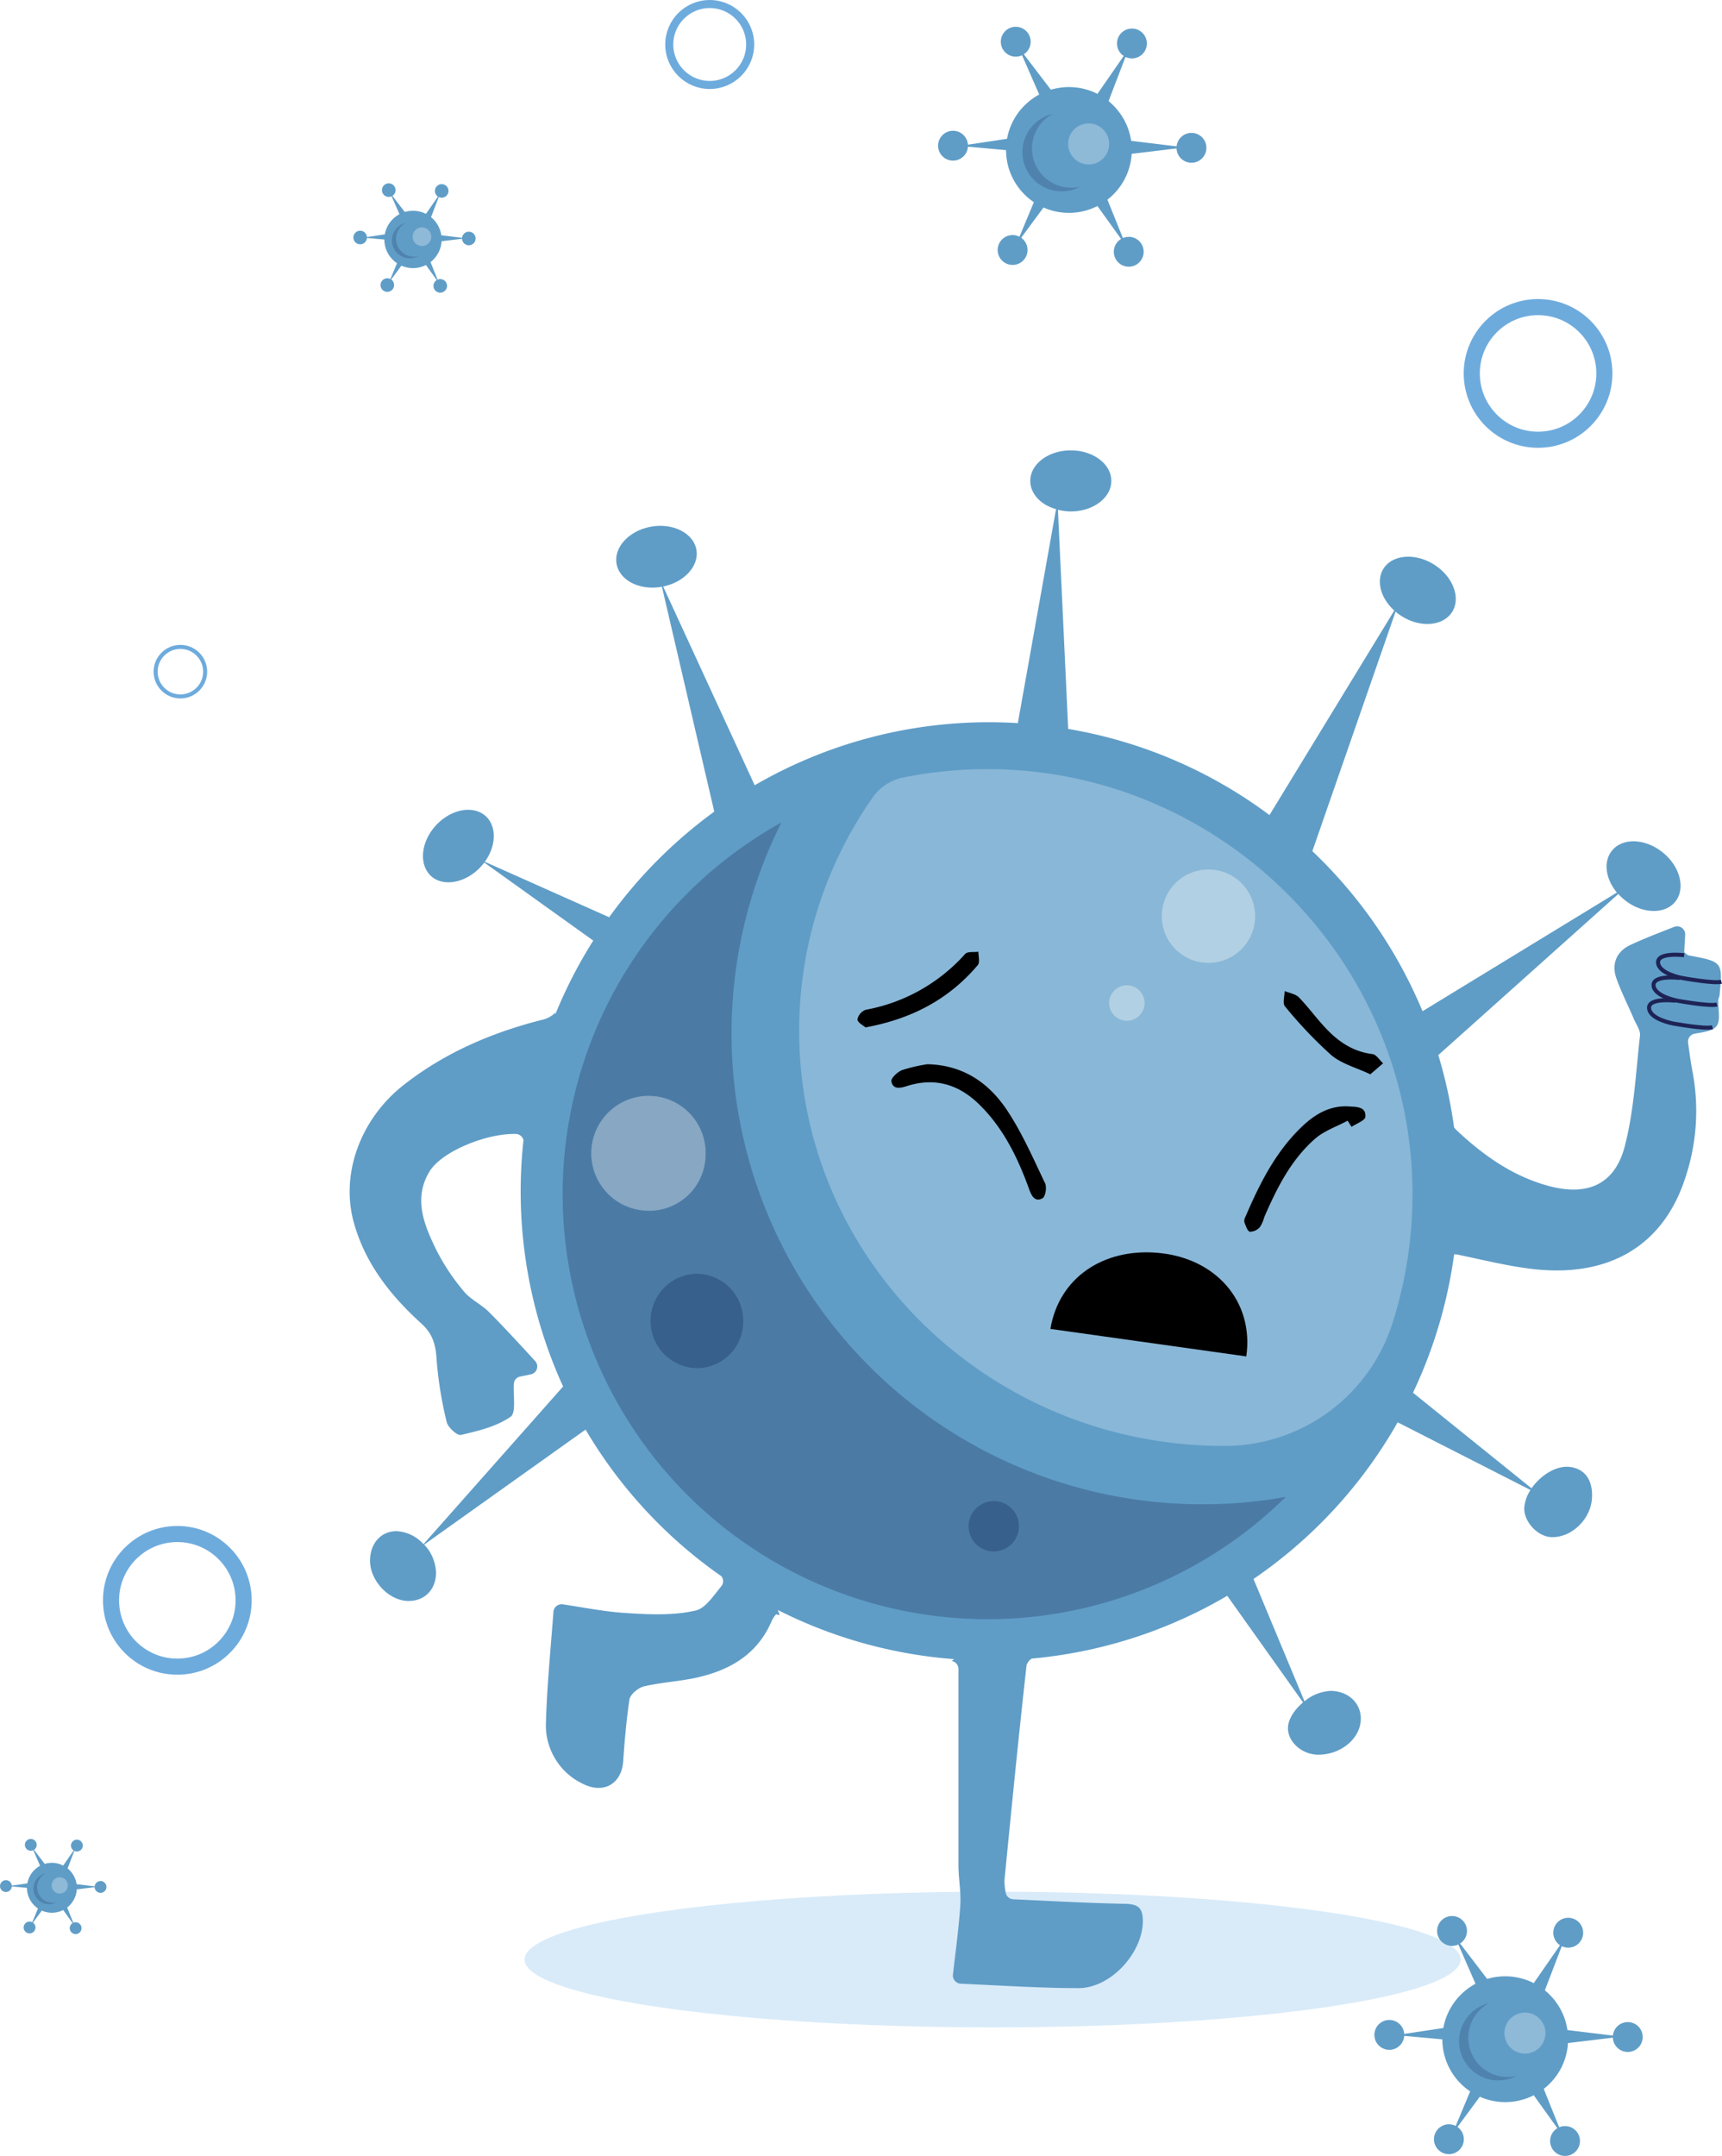<svg xmlns="http://www.w3.org/2000/svg" viewBox="0 0 427.76 535.37"><defs><style>.cls-1{fill:#d9ebf9;}.cls-2{fill:#5f9dc7;}.cls-3{fill:#89b7d7;}.cls-4{fill:#4b7ba5;}.cls-5{fill:#8eb9d7;}.cls-6{fill:#4f83ae;}.cls-7{fill:#38608c;}.cls-8{fill:#87a7c3;}.cls-10,.cls-11,.cls-13,.cls-9{fill:none;stroke-miterlimit:10;}.cls-10,.cls-11,.cls-9{stroke:#6eabdd;}.cls-9{stroke-width:2px;}.cls-10{stroke-width:4px;}.cls-12{fill:#b1d0e3;}.cls-13{stroke:#1e2355;}</style></defs><g id="Layer_2" data-name="Layer 2"><g id="Layer_1-2" data-name="Layer 1"><ellipse class="cls-1" cx="246.57" cy="486.6" rx="116.27" ry="16.85"/><path class="cls-2" d="M427.15,247.17c.81-8.34.8-8.33-7.62-9.92-.43-.09-.8-.52-1.15-.76.07-1.4.14-2.76.23-4.3a2,2,0,0,0-2.79-2c-4,1.57-7.45,2.89-10.83,4.47s-4.77,4.67-3.45,8.34c1.24,3.43,2.9,6.71,4.34,10.07.58,1.35,1.65,2.81,1.51,4.11-1.05,9.21-1.47,18.62-3.8,27.52-2.52,9.63-9.5,12.4-19.07,9.75-8.76-2.42-15.87-7.44-22.39-13.5a10.94,10.94,0,0,1-2.28-3l-.44.82a115.51,115.51,0,0,0-221.12-25.67l-.36-1.62a6.81,6.81,0,0,1-3.5,1.82c-12.37,3.17-23.86,8.09-34,16-10.75,8.33-16,22.11-12.49,34.46,2.84,10.1,9.12,18,16.74,24.92,2.75,2.48,3.54,5.15,3.76,8.73a95.26,95.26,0,0,0,2.52,15.7c.3,1.34,2.62,3.44,3.54,3.22,4.27-1,8.83-2.07,12.31-4.5,1.49-1,.61-5.46.84-8.34h0a1.94,1.94,0,0,1,1.58-1.66l2.57-.53a2,2,0,0,0,1.08-3.38c-4-4.36-7.59-8.27-11.3-12-1.92-2-4.65-3.16-6.35-5.24a53,53,0,0,1-6.87-10.34c-3-6.18-5.76-12.74-1.64-19.47,3.08-5,14.25-9.49,21.42-9.28a2,2,0,0,1,1.93,2.27c0,.31-.07.63-.11.94l.53-.37a117.08,117.08,0,0,0-.64,12.2,115.33,115.33,0,0,0,48.88,94.35,2,2,0,0,1,.43,2.95c-2.16,2.65-4,5.47-6.36,6-5.48,1.27-11.44,1-17.16.63-5-.29-9.93-1.26-15.81-2.17a2.05,2.05,0,0,0-2.35,1.87c-.73,9.69-1.65,18.89-1.88,28.11a16.07,16.07,0,0,0,9.22,14.61c5.14,2.57,9.65,0,10-5.75.34-5.08.79-10.16,1.54-15.19.19-1.28,2.18-2.93,3.61-3.27,4.2-1,8.59-1.21,12.82-2.12,8.35-1.81,15.27-5.71,18.85-14a6.73,6.73,0,0,1,1.15-1.79l.89.23-.49-1.37a114.76,114.76,0,0,0,44,12.12l-.78.67.17,0a2,2,0,0,1,1.51,2c0,15.8,0,32.26,0,48.72,0,3.32.68,6.65.46,9.94-.36,5.34-1.08,10.66-1.83,17.15a2.05,2.05,0,0,0,1.94,2.28c10.15.45,19.69,1.09,29.23,1.1,8.1,0,16-8.83,16-16.68,0-3.33-1.22-4.19-4.45-4.26-9.25-.18-18.5-.7-27.71-1.12a2,2,0,0,1-1.92-1.75,14,14,0,0,1-.28-3.1c1.74-17.75,3.49-35.5,5.47-53.22a3,3,0,0,1,1.2-1.65,2,2,0,0,1,1.05-.43,115.54,115.54,0,0,0,102.19-97.7c.05-.23.09-.46.14-.68a2,2,0,0,1,2.4-1.58c6.67,1.37,13,3,19.44,3.67,18.58,1.93,31.77-6.07,37.16-22.53a52.22,52.22,0,0,0,1.92-26.21c-.49-2.54-.83-5.1-1.16-7.48a2,2,0,0,1,1.65-2.29c2.27-.42,4.36-.65,5.36-1.82,1.17-1.35.39-4.37.49-6.66C426.93,247.81,427.12,247.5,427.15,247.17Z"/><path class="cls-2" d="M413,211.65c-4.33-3.48-10-3.66-12.59-.39-2.2,2.74-1.57,7,1.24,10.38l-48.28,29.47A116.72,116.72,0,0,0,326,211.36l20.67-59.47a12.55,12.55,0,0,0,1.48,1.09c4.7,3,10.32,2.5,12.56-1s.23-8.82-4.47-11.78-10.33-2.5-12.56,1c-1.92,3.05-.7,7.37,2.67,10.41l-31,50.79a115.86,115.86,0,0,0-50-21.39l-2.55-54.43A13.13,13.13,0,0,0,266,127c5.56,0,10.06-3.39,10.06-7.58s-4.5-7.58-10.06-7.58-10.07,3.39-10.07,7.58c0,3.21,2.66,6,6.4,7l-9.49,53.15c-2.31-.14-4.64-.22-7-.22A115.81,115.81,0,0,0,187.47,195l-22.74-49.36c5.31-1.09,9-5.15,8.25-9.19s-5.79-6.65-11.26-5.66-9.3,5.13-8.55,9.25,5.79,6.66,11.26,5.66h0l13,55.85a117.24,117.24,0,0,0-26.11,26.22L120.43,214c2.84-3.9,3-8.71.29-11.28-3.07-2.85-8.62-1.86-12.4,2.21S104,214.62,107,217.47s8.62,1.86,12.41-2.21c.32-.35.61-.71.89-1.07l27.07,19.38a116.6,116.6,0,0,0-7.49,110.73l-34.68,39.15a9.68,9.68,0,0,0-6.56-3.22c-3.85-.09-6.62,2.85-6.72,7.12-.13,5.09,4.67,10.21,9.57,10.21,4,0,6.8-2.82,6.82-7a10.54,10.54,0,0,0-2.94-7L145.46,355a116.5,116.5,0,0,0,159.4,41.27l18.83,26.48c-2.22,1.86-3.81,4.33-3.75,6.54.09,3.42,3.6,6.43,7.51,6.45,5.7,0,10.56-4.07,10.59-8.94,0-3.94-3.16-6.88-7.49-6.91a11,11,0,0,0-6.51,2.58L311.38,392.1a117,117,0,0,0,35.81-38.91l33,16.81a9.26,9.26,0,0,0-1.54,4.36c-.18,3.44,3.26,7.21,6.7,7.34,5,.2,9.79-4.4,10.11-9.65.28-4.58-1.86-7.47-5.77-7.8-3.25-.27-7.05,2.17-9.24,5.33L351,345.85A116.8,116.8,0,0,0,357.29,262L402,222a14.07,14.07,0,0,0,1.58,1.49c4.33,3.48,10,3.65,12.59.39S417.35,215.13,413,211.65Z"/><path class="cls-3" d="M246.56,191a106.22,106.22,0,0,0-22.2,2.07,12.25,12.25,0,0,0-7.61,5A100.91,100.91,0,0,0,198.52,256c0,56.92,47.26,103.06,105.55,103.06h.31a43.76,43.76,0,0,0,41.48-30.34,105.49,105.49,0,0,0,5-33.93C349.9,237.94,303.41,191.69,246.56,191Z"/><path class="cls-4" d="M298.62,373.55A116.94,116.94,0,0,1,194.11,204.24a105.55,105.55,0,1,0,125.3,167.47A117.69,117.69,0,0,1,298.62,373.55Z"/><circle class="cls-2" cx="265.53" cy="37.24" r="15.62"/><circle class="cls-2" cx="252.32" cy="10.36" r="3.71"/><polygon class="cls-2" points="258.91 25.21 253.05 11.81 262.29 23.91 258.91 25.21"/><circle class="cls-2" cx="280.39" cy="62.52" r="3.71"/><polygon class="cls-2" points="274.25 47.48 279.71 61.05 270.83 48.68 274.25 47.48"/><circle class="cls-2" cx="281.18" cy="10.8" r="3.71"/><polygon class="cls-2" points="272 24.2 280.33 12.18 274.88 26.4 272 24.2"/><circle class="cls-2" cx="251.54" cy="62.08" r="3.71"/><polygon class="cls-2" points="261.11 48.96 252.43 60.73 258.29 46.68 261.11 48.96"/><circle class="cls-2" cx="236.74" cy="36.18" r="3.71"/><polygon class="cls-2" points="252.93 37.56 238.36 36.24 253.42 33.97 252.93 37.56"/><circle class="cls-2" cx="295.97" cy="36.71" r="3.71"/><polygon class="cls-2" points="279.83 34.84 294.36 36.6 279.24 38.42 279.83 34.84"/><circle class="cls-5" cx="270.43" cy="35.74" r="5.1"/><path class="cls-6" d="M266.09,46.62a9.74,9.74,0,0,1-4.58-18.33,9.74,9.74,0,1,0,6.83,18.06A9.76,9.76,0,0,1,266.09,46.62Z"/><circle class="cls-2" cx="373.91" cy="506.38" r="15.62"/><circle class="cls-2" cx="360.7" cy="479.5" r="3.71"/><polygon class="cls-2" points="367.29 494.35 361.43 480.95 370.67 493.05 367.29 494.35"/><circle class="cls-2" cx="388.77" cy="531.66" r="3.71"/><polygon class="cls-2" points="382.63 516.62 388.09 530.19 379.21 517.82 382.63 516.62"/><circle class="cls-2" cx="389.56" cy="479.94" r="3.71"/><polygon class="cls-2" points="380.38 493.34 388.71 481.32 383.26 495.54 380.38 493.34"/><circle class="cls-2" cx="359.92" cy="531.22" r="3.71"/><polygon class="cls-2" points="369.49 518.1 360.8 529.87 366.67 515.82 369.49 518.1"/><circle class="cls-2" cx="345.12" cy="505.31" r="3.71"/><polygon class="cls-2" points="361.31 506.7 346.74 505.37 361.8 503.11 361.31 506.7"/><circle class="cls-2" cx="404.35" cy="505.84" r="3.71"/><polygon class="cls-2" points="388.21 503.98 402.74 505.74 387.62 507.56 388.21 503.98"/><circle class="cls-5" cx="378.81" cy="504.87" r="5.1"/><path class="cls-6" d="M374.47,515.76a9.74,9.74,0,0,1-4.58-18.33,9.73,9.73,0,1,0,6.83,18.06A9.76,9.76,0,0,1,374.47,515.76Z"/><circle class="cls-2" cx="12.89" cy="468.78" r="6.2"/><circle class="cls-2" cx="7.65" cy="458.12" r="1.47"/><polygon class="cls-2" points="10.26 464.01 7.94 458.69 11.61 463.5 10.26 464.01"/><circle class="cls-2" cx="18.79" cy="478.81" r="1.47"/><polygon class="cls-2" points="16.35 472.85 18.52 478.23 14.99 473.32 16.35 472.85"/><circle class="cls-2" cx="19.1" cy="458.3" r="1.47"/><polygon class="cls-2" points="15.46 463.61 18.76 458.84 16.6 464.48 15.46 463.61"/><circle class="cls-2" cx="7.34" cy="478.64" r="1.47"/><polygon class="cls-2" points="11.14 473.43 7.69 478.1 10.02 472.53 11.14 473.43"/><circle class="cls-2" cx="1.47" cy="468.36" r="1.47"/><polygon class="cls-2" points="7.89 468.91 2.11 468.38 8.09 467.49 7.89 468.91"/><circle class="cls-2" cx="24.97" cy="468.57" r="1.47"/><polygon class="cls-2" points="18.57 467.83 24.33 468.53 18.33 469.25 18.57 467.83"/><circle class="cls-5" cx="14.84" cy="468.19" r="2.02"/><path class="cls-6" d="M13.11,472.5a3.86,3.86,0,0,1-1.82-7.27,3.86,3.86,0,0,0,.9,7.62A3.82,3.82,0,0,0,14,472.4,4.26,4.26,0,0,1,13.11,472.5Z"/><circle class="cls-2" cx="102.59" cy="59.46" r="7.12"/><circle class="cls-2" cx="96.57" cy="47.21" r="1.69"/><polygon class="cls-2" points="99.57 53.98 96.9 47.87 101.11 53.39 99.57 53.98"/><circle class="cls-2" cx="109.36" cy="70.99" r="1.69"/><polygon class="cls-2" points="106.56 64.13 109.05 70.32 105 64.68 106.56 64.13"/><circle class="cls-2" cx="109.72" cy="47.41" r="1.69"/><polygon class="cls-2" points="105.53 53.52 109.33 48.04 106.85 54.52 105.53 53.52"/><circle class="cls-2" cx="96.21" cy="70.79" r="1.69"/><polygon class="cls-2" points="100.57 64.81 96.61 70.17 99.29 63.77 100.57 64.81"/><circle class="cls-2" cx="89.47" cy="58.98" r="1.69"/><polygon class="cls-2" points="96.84 59.61 90.2 59.01 97.07 57.97 96.84 59.61"/><circle class="cls-2" cx="116.46" cy="59.22" r="1.69"/><polygon class="cls-2" points="109.11 58.37 115.72 59.17 108.83 60 109.11 58.37"/><circle class="cls-5" cx="104.82" cy="58.78" r="2.32"/><path class="cls-6" d="M102.84,63.74a4.44,4.44,0,0,1-2.09-8.36,4.44,4.44,0,1,0,3.12,8.24A4.92,4.92,0,0,1,102.84,63.74Z"/><path d="M309.59,336.83,260.93,330c2.15-12.83,13.23-20,26.47-18.91C302,312.27,311.55,323.18,309.59,336.83Z"/><path class="cls-7" d="M184.62,328.29a11.52,11.52,0,0,1-11.68,11.46,11.74,11.74,0,0,1,.11-23.47A11.68,11.68,0,0,1,184.62,328.29Z"/><path class="cls-8" d="M175.28,286.72a14,14,0,0,1-14.2,13.94,14.27,14.27,0,0,1,.13-28.54A14.19,14.19,0,0,1,175.28,286.72Z"/><path d="M230.35,264.27c9,.19,15.44,4.73,20,11.71,3.66,5.59,6.37,11.82,9.27,17.88.46,1,.07,3.3-.65,3.7-1.92,1.06-2.75-.68-3.33-2.27-2.78-7.7-6.31-15-12.2-20.84-5.14-5.14-11.13-7-18.17-4.75-1.69.54-3.46.89-3.84-1.18-.15-.77,1.5-2.32,2.63-2.78A39.83,39.83,0,0,1,230.35,264.27Z"/><path d="M334.77,278.29c-2.72,1.47-5.83,2.5-8.1,4.49-6,5.25-9.48,12.26-12.61,19.44a8.49,8.49,0,0,1-1.09,2.5,3.34,3.34,0,0,1-2.49,1.15c-.62-.15-1-1.46-1.36-2.32a2,2,0,0,1,.23-1.33c3.54-8.25,7.52-16.25,14.15-22.53,3.23-3.07,7-5.27,11.67-4.93,1.77.13,4.2,0,4,2.58-.09.93-2.24,1.67-3.44,2.49Z"/><path d="M215,255.13c-.55-.5-2-1.21-2-2a3.23,3.23,0,0,1,2.07-2.38,43.56,43.56,0,0,0,24.69-13.87c.58-.65,2.16-.38,3.28-.54,0,1.12.42,2.63-.14,3.3C235.77,248.09,226.55,253,215,255.13Z"/><path d="M340.4,266.77c-3.51-1.66-7.14-2.59-9.71-4.77a107.87,107.87,0,0,1-11.49-12.1c-.64-.74-.09-2.51-.09-3.8,1.21.51,2.72.72,3.56,1.58,2.46,2.54,4.52,5.45,7,8,3.06,3.18,6.64,5.5,11.23,6.07,1,.11,1.79,1.5,2.67,2.3Z"/><path class="cls-7" d="M253.12,379.26a6.29,6.29,0,0,1-6.62,6,6.26,6.26,0,1,1,6.62-6Z"/><circle class="cls-9" cx="176.3" cy="11.05" r="10.05"/><circle class="cls-10" cx="382.07" cy="92.73" r="16.47"/><circle class="cls-10" cx="44.05" cy="397.4" r="16.47"/><circle class="cls-11" cx="44.81" cy="166.79" r="6.15"/><circle class="cls-12" cx="300.19" cy="227.51" r="11.6"/><circle class="cls-12" cx="279.92" cy="249.08" r="4.41"/><path class="cls-13" d="M418.36,237.2s-6.7-.84-6.48,1.88,5.92,3.77,5.92,3.77,7.93,1.46,9.82.94"/><path class="cls-13" d="M417.24,242.85s-6.7-.84-6.48,1.88,5.92,3.77,5.92,3.77,7.93,1.46,9.83.94"/><path class="cls-13" d="M416.12,248.5s-6.7-.84-6.48,1.88,5.92,3.77,5.92,3.77,7.93,1.46,9.83.94"/></g></g></svg>